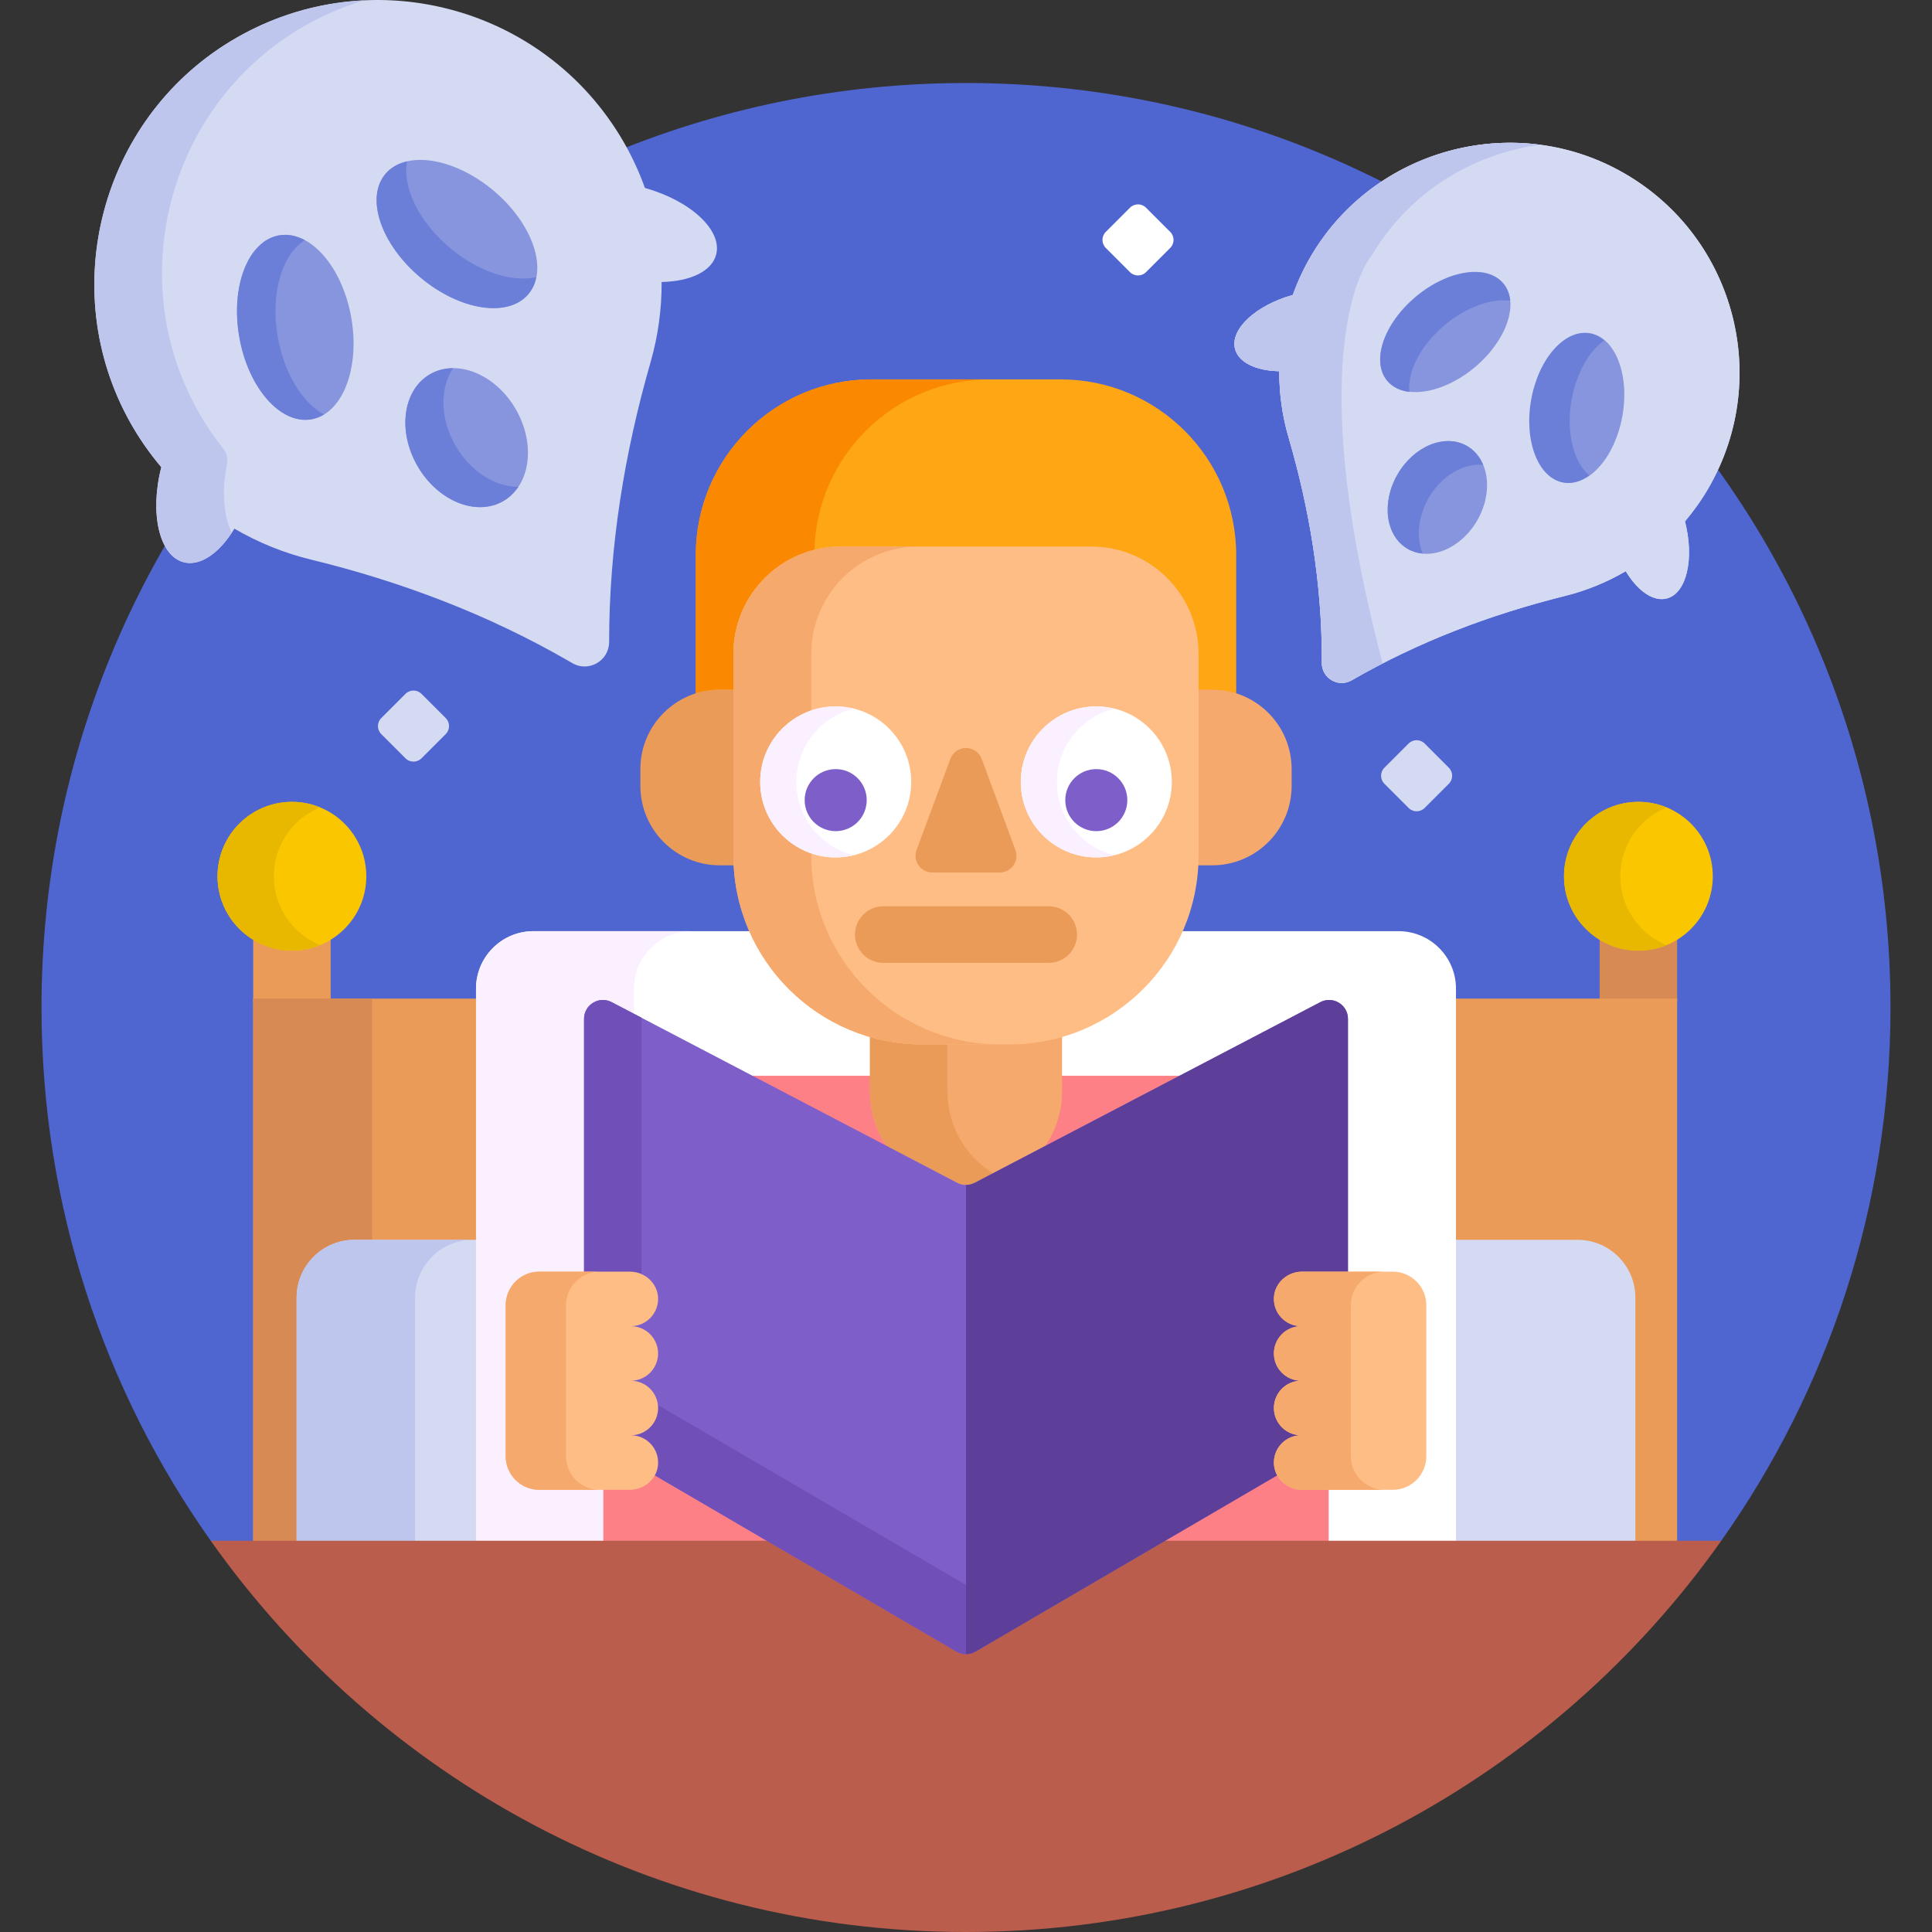 <svg id="Capa_1" enable-background="new 0 0 512 512" height="512" viewBox="0 0 512 512" width="512" xmlns="http://www.w3.org/2000/svg"><rect x="0" y="0" width="512" height="512" fill="#333333" stroke="none"/><g><path d="m256 22c-135.31 0-245 109.69-245 245 0 52.632 16.602 101.384 44.846 141.315l2.468 1h395.346l2.493-1c28.245-39.931 44.847-88.683 44.847-141.315 0-135.31-109.69-245-245-245z" fill="#4f66d0"/><g><g><path d="m170.911 49.813c-1.496-4.154-3.356-8.238-5.641-12.197-21.071-36.496-68.112-48.65-104.304-26.598-34.306 20.904-46.091 65.764-26.508 100.841 2.416 4.328 5.21 8.304 8.29 11.95-3.137 12.24-.545 23.459 5.891 25.184 4.46 1.195 9.603-2.481 13.475-8.898 6.324 3.695 13.131 6.451 20.199 8.174 23.869 5.819 46.939 14.526 68.216 26.81l1.158.669c4.328 2.499 9.737-.625 9.737-5.622 0-25.116 4.036-49.996 10.98-74.132 1.981-6.887 2.97-14.051 2.933-21.266 7.491-.145 13.245-2.761 14.44-7.22 1.724-6.437-6.697-14.291-18.866-17.695z" fill="#d5daf3"/><g><path d="m60.158 123.004c.287-1.429-.046-2.92-.953-4.061-2.502-3.146-4.793-6.527-6.819-10.155-19.582-35.077-7.797-79.937 26.509-100.84 5.636-3.435 11.536-6.038 17.56-7.85-12.141.585-24.331 4.121-35.489 10.92-34.306 20.904-46.091 65.764-26.508 100.841 2.416 4.328 5.21 8.304 8.29 11.949-3.137 12.24-.545 23.459 5.891 25.184 4.2 1.125 9.006-2.072 12.785-7.808-2.156-4.304-2.718-10.959-1.266-18.18z" fill="#bec6ed"/></g><g><ellipse cx="78.222" cy="86.753" fill="#8795de" rx="15.042" ry="24.746" transform="matrix(.985 -.174 .174 .985 -13.876 14.901)"/><path d="m73.615 89.365c-2.028-11.5 1.117-21.987 7.178-25.698-2.221-1.206-4.559-1.691-6.868-1.284-8.181 1.443-12.889 13.523-10.516 26.982s10.929 23.201 19.11 21.758c1.191-.21 2.305-.651 3.338-1.283-5.65-3.069-10.539-10.814-12.242-20.475z" fill="#6c7fd8"/><ellipse cx="121.083" cy="62.007" fill="#8795de" rx="15.042" ry="24.746" transform="matrix(.643 -.766 .766 .643 -4.248 114.905)"/><path d="m119.258 65.714c-8.37-7.023-12.689-16.272-11.363-22.954-2.334.535-4.329 1.625-5.769 3.341-5.34 6.364-1.181 18.644 9.288 27.429s23.285 10.748 28.625 4.384c1.071-1.276 1.743-2.798 2.075-4.475-6.322 1.448-15.209-1.308-22.856-7.725z" fill="#6c7fd8"/></g><ellipse cx="123.671" cy="115.981" fill="#8795de" rx="15.042" ry="19.409" transform="matrix(.866 -.5 .5 .866 -41.422 77.374)"/><path d="m120.729 118.131c-4.146-7.182-4.178-15.313-.656-20.556-2.146.008-4.228.513-6.106 1.598-7.194 4.154-8.682 15.046-3.322 24.329 5.359 9.283 15.536 13.441 22.731 9.288 1.628-.94 2.948-2.239 3.978-3.773-6.075.023-12.665-4.026-16.625-10.886z" fill="#6c7fd8"/></g><g><path d="m446.541 138.169c2.311-2.735 4.425-5.697 6.278-8.907 17.087-29.595 6.55-67.558-23.611-84.033-28.59-15.617-64.872-5.704-81.566 22.27-2.06 3.452-3.719 7.026-5.031 10.667-9.868 2.76-16.696 9.129-15.297 14.348.969 3.616 5.636 5.738 11.712 5.855-.031 5.939.794 11.837 2.449 17.499 5.591 19.121 8.83 38.854 8.83 58.776v1.084c0 4.052 4.387 6.585 7.896 4.559 17.638-10.184 36.747-17.437 56.513-22.346 5.64-1.401 11.072-3.611 16.124-6.563 3.139 5.202 7.309 8.182 10.925 7.214 5.22-1.399 7.322-10.497 4.778-20.423z" fill="#d5daf3"/><path d="m446.541 138.169c2.311-2.735 4.425-5.697 6.278-8.907 17.087-29.595 6.55-67.558-23.611-84.033-28.59-15.617-64.872-5.704-81.566 22.27-2.06 3.452-3.719 7.026-5.031 10.667-9.868 2.76-16.696 9.129-15.297 14.348.969 3.616 5.636 5.738 11.712 5.855-.031 5.939.794 11.837 2.449 17.499 5.591 19.121 8.83 38.854 8.83 58.776v1.084c0 4.052 4.387 6.585 7.896 4.559 17.638-10.184 36.747-17.437 56.513-22.346 5.64-1.401 11.072-3.611 16.124-6.563 3.139 5.202 7.309 8.182 10.925 7.214 5.22-1.399 7.322-10.497 4.778-20.423z" fill="#d5daf3"/><path d="m358.202 180.287c2.705-1.562 5.449-3.047 8.221-4.473-22.77-86.396-2.781-108.315-2.781-108.315 9.868-16.537 26.582-26.757 44.505-29.128-.005 0-.01-.001-.015-.002-.496-.065-1.008-.13-1.518-.194-23.005-2.432-46.477 8.384-58.973 29.324-2.06 3.452-3.719 7.026-5.031 10.667-9.868 2.76-16.696 9.129-15.297 14.348.969 3.616 5.636 5.738 11.712 5.855-.031 5.939.794 11.837 2.449 17.5 5.592 19.122 8.83 38.854 8.83 58.776v1.084c.002 4.051 4.388 6.584 7.898 4.558z" fill="#bec6ed"/><g><ellipse cx="383.018" cy="88.054" fill="#8795de" rx="20.067" ry="12.197" transform="matrix(.766 -.643 .643 .766 33.009 266.8)"/><path d="m382.848 86.156c5.742-4.818 12.348-7.095 17.367-6.474-.177-1.72-.768-3.268-1.824-4.527-4.33-5.16-14.723-3.569-23.212 3.555-8.49 7.124-11.862 17.082-7.532 22.242 1.401 1.67 3.444 2.622 5.845 2.919-.548-5.327 2.938-12.329 9.356-17.715z" fill="#6c7fd8"/><ellipse cx="417.775" cy="108.12" fill="#8795de" rx="20.067" ry="12.197" transform="matrix(.174 -.985 .985 .174 238.751 500.773)"/><path d="m416.477 106.002c1.248-7.076 4.607-12.865 8.62-15.757-1.134-.969-2.417-1.636-3.838-1.887-6.634-1.17-13.572 6.73-15.497 17.644s1.893 20.71 8.527 21.88c2.333.411 4.7-.318 6.877-1.887-4.158-3.552-6.201-11.417-4.689-19.993z" fill="#6c7fd8"/></g><ellipse cx="380.92" cy="131.821" fill="#8795de" rx="15.739" ry="12.197" transform="matrix(.5 -.866 .866 .5 76.299 395.797)"/><path d="m378.61 131.965c3.423-5.929 9.266-9.262 14.445-8.773-.88-2.11-2.305-3.869-4.266-5.001-5.834-3.368-14.086.004-18.433 7.531-4.346 7.528-3.14 16.36 2.694 19.729 1.239.715 2.59 1.109 3.987 1.241-1.737-4.166-1.312-9.73 1.573-14.727z" fill="#6c7fd8"/></g></g><g><g><path d="m77.361 250.931c-3.791 0-7.317-1.141-10.268-3.086v17.801h20.536v-17.801c-2.951 1.945-6.477 3.086-10.268 3.086z" fill="#ea9b58"/><circle cx="77.361" cy="232.215" fill="#fac600" r="19.715"/><path d="m72.57 232.215c0-8.246 5.067-15.3 12.253-18.243-2.303-.943-4.82-1.472-7.462-1.472-10.888 0-19.715 8.827-19.715 19.715s8.827 19.715 19.715 19.715c2.643 0 5.159-.529 7.462-1.472-7.186-2.942-12.253-9.997-12.253-18.243z" fill="#e8b800"/></g><g><path d="m434.193 250.931c-3.791 0-7.317-1.141-10.268-3.086v17.801h20.536v-17.801c-2.95 1.945-6.476 3.086-10.268 3.086z" fill="#d88a55"/><circle cx="434.194" cy="232.215" fill="#fac600" r="19.715"/><path d="m429.403 232.215c0-8.246 5.067-15.3 12.253-18.243-2.303-.943-4.82-1.472-7.462-1.472-10.888 0-19.715 8.827-19.715 19.715s8.827 19.715 19.715 19.715c2.643 0 5.159-.529 7.462-1.472-7.186-2.942-12.253-9.997-12.253-18.243z" fill="#e8b800"/></g><g><path d="m67.093 264.645h377.369v144.67h-377.369z" fill="#ea9b58"/></g><path d="m67.093 264.645h31.538v144.67h-31.538z" fill="#d88a55"/><g><path d="m433.394 409.315v-65.414c0-8.47-6.866-15.337-15.337-15.337h-324.114c-8.47 0-15.337 6.866-15.337 15.337v65.414z" fill="#d5daf3"/></g><path d="m125.337 328.565h-31.394c-8.47 0-15.337 6.866-15.337 15.337v65.414h31.394v-65.414c0-8.471 6.866-15.337 15.337-15.337z" fill="#bec6ed"/></g><path d="m385.85 409.315v-147.308c0-8.416-6.822-15.238-15.238-15.238h-229.224c-8.416 0-15.238 6.823-15.238 15.238v147.308z" fill="#fff"/><path d="m183.238 246.769h-41.85c-8.416 0-15.238 6.823-15.238 15.238v147.308h41.85v-147.308c0-8.415 6.822-15.238 15.238-15.238z" fill="#fbf0ff"/><g><g fill="#fd8087"><path d="m197.273 285.094 55.947 29.248c.854.447 1.816.684 2.78.684s1.926-.236 2.779-.684l55.947-29.248z"/><path d="m173.146 389.597-.496.896c-1.118 2.021-3.365 3.326-5.725 3.326h-7.035v15.497h47.007z"/><path d="m345.074 393.818c-2.359 0-4.606-1.306-5.724-3.326l-.495-.896-33.752 19.719h47.006v-15.497z"/></g><path d="m55.846 408.315c44.369 62.728 117.476 103.685 200.154 103.685s155.785-40.957 200.154-103.685z" fill="#bb5d4c"/><path d="m190.759 183.757h4.604v-10.486c0-15.126 12.306-27.432 27.431-27.432h66.41c15.126 0 27.432 12.306 27.432 27.432v10.486h4.604c2.227 0 4.363.38 6.366 1.053v-37.712c0-25.715-20.846-46.561-46.561-46.561h-50.092c-25.715 0-46.561 20.846-46.561 46.561v37.712c2.004-.673 4.14-1.053 6.367-1.053z" fill="#fea613"/><path d="m190.759 182.757h3.604v-9.486c0-13.296 9.128-24.458 21.459-27.567.739-25.068 21.278-45.166 46.525-45.166h-31.394c-25.715 0-46.561 20.846-46.561 46.561v36.644c2.011-.638 4.148-.986 6.367-.986z" fill="#fb8801"/><g><path d="m195.364 226.675v-43.918h-4.604c-11.627 0-21.052 9.425-21.052 21.052v4.457c0 11.627 9.425 21.052 21.052 21.052h4.677c-.047-.876-.073-1.756-.073-2.643z" fill="#ea9b58"/><path d="m321.241 182.757h-4.604v43.918c0 .887-.026 1.767-.073 2.643h4.677c11.627 0 21.052-9.425 21.052-21.052v-4.457c-.001-11.627-9.426-21.052-21.052-21.052z" fill="#f6a96c"/></g><path d="m253.22 314.342c.231.121.471.223.715.313.682.055 1.369.091 2.065.091s1.383-.036 2.065-.091c.244-.09.484-.192.715-.313l16.791-8.778c3.672-4.412 5.883-10.083 5.883-16.272v-15.531c-4.418 1.309-9.089 2.023-13.926 2.023h-23.054c-4.837 0-9.508-.714-13.926-2.023v15.531c0 6.189 2.211 11.861 5.883 16.272z" fill="#f6a96c"/><path d="m253.684 313.456c1.451.759 3.182.759 4.633 0l4.836-2.528c-7.236-4.487-12.059-12.495-12.059-21.636v-12.508h-6.621c-4.834 0-9.503-.698-13.926-1.976v14.484c0 5.349 1.653 10.31 4.472 14.407z" fill="#ea9b58"/><path d="m267.527 276.784h-23.054c-27.675 0-50.109-22.435-50.109-50.109v-53.405c0-15.702 12.729-28.431 28.431-28.431h66.41c15.702 0 28.431 12.729 28.431 28.431v53.404c0 27.675-22.434 50.11-50.109 50.11z" fill="#ffbd86"/><path d="m215 226.675v-53.404c0-15.702 12.729-28.431 28.431-28.431h-20.636c-15.702 0-28.431 12.729-28.431 28.431v53.404c0 27.675 22.435 50.109 50.109 50.109h20.636c-27.674 0-50.109-22.435-50.109-50.109z" fill="#f6a96c"/><path d="m251.837 201.124-8.934 24.12c-1.074 2.899 1.071 5.981 4.163 5.981h17.869c3.092 0 5.237-3.082 4.163-5.981l-8.934-24.12c-.645-1.741-2.306-2.897-4.163-2.897-1.858 0-3.519 1.156-4.164 2.897z" fill="#ea9b58"/><g><g><g><circle cx="221.468" cy="207.216" fill="#fff" r="20.009"/></g><path d="m211.034 207.216c0-9.394 6.482-17.254 15.212-19.406-1.533-.379-3.128-.603-4.778-.603-11.05 0-20.009 8.958-20.009 20.009s8.958 20.009 20.009 20.009c1.659 0 3.266-.213 4.806-.596-8.743-2.143-15.24-10.009-15.24-19.413z" fill="#fbf0ff"/><g><circle cx="221.468" cy="212.041" fill="#7e5fc9" r="8.222"/></g></g><g><g><circle cx="290.532" cy="207.216" fill="#fff" r="20.009"/></g><path d="m280.099 207.216c0-9.394 6.482-17.254 15.212-19.406-1.533-.379-3.128-.603-4.778-.603-11.05 0-20.009 8.958-20.009 20.009s8.958 20.009 20.009 20.009c1.659 0 3.266-.213 4.806-.596-8.744-2.143-15.24-10.009-15.24-19.413z" fill="#fbf0ff"/><g><circle cx="290.532" cy="212.041" fill="#7e5fc9" r="8.222"/></g></g></g><g><path d="m277.925 255.169h-43.85c-4.142 0-7.5-3.357-7.5-7.5s3.358-7.5 7.5-7.5h43.85c4.143 0 7.5 3.357 7.5 7.5s-3.358 7.5-7.5 7.5z" fill="#ea9b58"/></g></g><path d="m357.222 377.155v-107.148c0-3.756-3.987-6.171-7.316-4.431l-91.589 47.881c-1.451.759-3.182.759-4.633 0l-91.589-47.881c-3.329-1.74-7.316.675-7.316 4.431v107.148c0 1.777.943 3.421 2.478 4.317l96.222 56.216c1.558.91 3.486.91 5.044 0l96.222-56.216c1.534-.896 2.477-2.54 2.477-4.317z" fill="#7e5fc9"/><g fill="#704fb9"><path d="m166.925 337c1.084 0 2.126.237 3.075.654v-67.946l-7.906-4.133c-3.329-1.74-7.316.675-7.316 4.431v66.994z"/><path d="m174.352 372.324c.03.267.048.537.048.812 0 3.991-3.236 7.227-7.227 7.227 4.151 0 7.484 3.499 7.212 7.708-.068 1.054-.377 2.033-.86 2.905l79.953 46.711c.779.455 1.651.683 2.522.683v-18.345z"/></g><path d="m258.522 437.688 96.222-56.216c1.534-.896 2.478-2.54 2.478-4.317v-107.148c0-3.756-3.987-6.171-7.316-4.431l-91.589 47.88c-.726.379-1.521.569-2.316.569v124.345c.871.001 1.742-.227 2.521-.682z" fill="#5d3f9a"/><g><path d="m345.074 337c-3.849 0-7.21 2.905-7.459 6.746-.273 4.209 3.061 7.708 7.212 7.708-3.991 0-7.227 3.236-7.227 7.227s3.236 7.227 7.227 7.227c-3.991 0-7.227 3.236-7.227 7.227s3.236 7.227 7.227 7.227c-4.151 0-7.484 3.499-7.212 7.708.249 3.841 3.61 6.746 7.459 6.746h24.01c4.92 0 8.909-3.989 8.909-8.909v-40c0-4.92-3.989-8.909-8.909-8.909h-24.01z" fill="#ffbd86"/><path d="m358 385.909v-40c0-4.92 3.989-8.909 8.909-8.909h-21.834c-3.849 0-7.21 2.905-7.459 6.746-.272 4.209 3.061 7.708 7.212 7.708-3.991 0-7.227 3.236-7.227 7.227s3.236 7.227 7.227 7.227c-3.991 0-7.227 3.236-7.227 7.227s3.236 7.227 7.227 7.227c-4.151 0-7.484 3.499-7.212 7.708.249 3.841 3.61 6.746 7.459 6.746h21.834c-4.92.002-8.909-3.987-8.909-8.907z" fill="#f6a96c"/><path d="m166.925 337c3.849 0 7.21 2.905 7.459 6.746.273 4.209-3.061 7.708-7.212 7.708 3.992 0 7.227 3.236 7.227 7.227s-3.236 7.227-7.227 7.227c3.992 0 7.227 3.236 7.227 7.227s-3.236 7.227-7.227 7.227c4.151 0 7.484 3.499 7.212 7.708-.249 3.841-3.61 6.746-7.459 6.746h-24.01c-4.92 0-8.909-3.989-8.909-8.909v-40c0-4.92 3.989-8.909 8.909-8.909h24.01z" fill="#ffbd86"/><path d="m150 385.909v-40c0-4.92 3.989-8.909 8.909-8.909h-15.993c-4.92 0-8.909 3.989-8.909 8.909v40c0 4.92 3.989 8.909 8.909 8.909h15.993c-4.92 0-8.909-3.989-8.909-8.909z" fill="#f6a96c"/></g><g><path d="m107.459 200.96-6.419-6.419c-1.172-1.172-1.172-3.071 0-4.243l6.419-6.419c1.172-1.172 3.071-1.172 4.243 0l6.419 6.419c1.172 1.172 1.172 3.071 0 4.243l-6.419 6.419c-1.171 1.171-3.071 1.171-4.243 0z" fill="#d5daf3"/></g><g><path d="m373.298 214.121-6.419-6.419c-1.172-1.172-1.172-3.071 0-4.243l6.419-6.419c1.172-1.172 3.071-1.172 4.243 0l6.419 6.419c1.172 1.172 1.172 3.071 0 4.243l-6.419 6.419c-1.172 1.172-3.072 1.172-4.243 0z" fill="#d5daf3"/></g><g><path d="m299.46 72.121-6.419-6.419c-1.172-1.172-1.172-3.071 0-4.243l6.419-6.419c1.172-1.172 3.071-1.172 4.243 0l6.419 6.419c1.172 1.172 1.172 3.071 0 4.243l-6.419 6.419c-1.172 1.172-3.072 1.172-4.243 0z" fill="#fff"/></g></g></svg>